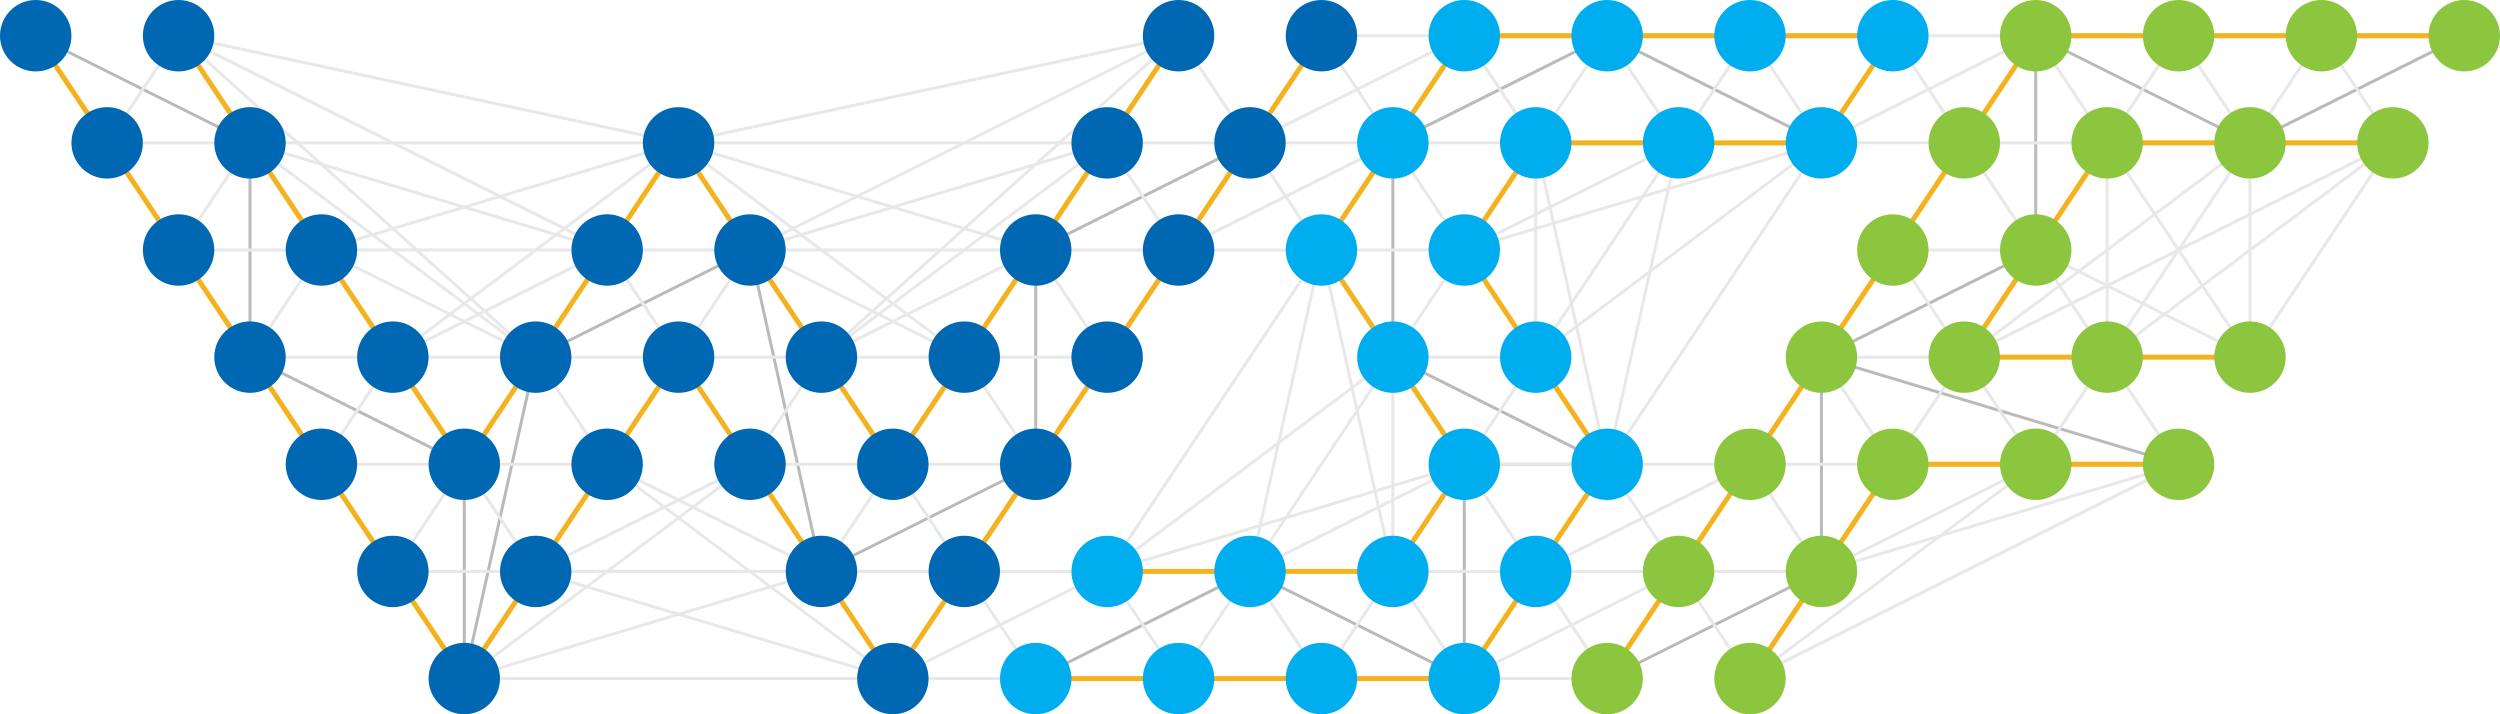 <?xml version="1.0" encoding="UTF-8" standalone="no"?>
<!-- Created with Inkscape (http://www.inkscape.org/) -->

<svg
   xmlns:osb="http://www.openswatchbook.org/uri/2009/osb"
   xmlns:dc="http://purl.org/dc/elements/1.1/"
   xmlns:cc="http://creativecommons.org/ns#"
   xmlns:rdf="http://www.w3.org/1999/02/22-rdf-syntax-ns#"
   xmlns:svg="http://www.w3.org/2000/svg"
   xmlns="http://www.w3.org/2000/svg"
   xmlns:xlink="http://www.w3.org/1999/xlink"
   xmlns:sodipodi="http://sodipodi.sourceforge.net/DTD/sodipodi-0.dtd"
   xmlns:inkscape="http://www.inkscape.org/namespaces/inkscape"
   width="700mm"
   height="200mm"
   viewBox="0 0 2480.315 708.662"
   id="svg18438"
   version="1.1"
   inkscape:version="0.91 r13725"
   sodipodi:docname="wsf.svg">
  <defs
     id="defs18440">
    <linearGradient
       id="linearGradient20742"
       osb:paint="solid">
      <stop
         style="stop-color:#000000;stop-opacity:1;"
         offset="0"
         id="stop20744" />
    </linearGradient>
    <linearGradient
       id="linearGradient20732"
       osb:paint="solid">
      <stop
         style="stop-color:#000000;stop-opacity:1;"
         offset="0"
         id="stop20734" />
    </linearGradient>
    <linearGradient
       id="linearGradient20724"
       osb:paint="solid">
      <stop
         style="stop-color:#000000;stop-opacity:1;"
         offset="0"
         id="stop20726" />
    </linearGradient>
    <linearGradient
       id="linearGradient20716"
       osb:paint="solid">
      <stop
         style="stop-color:#bababa;stop-opacity:1;"
         offset="0"
         id="stop20718" />
    </linearGradient>
    <marker
       inkscape:stockid="Arrow2Lend"
       orient="auto"
       refY="0"
       refX="0"
       id="Arrow2Lend"
       style="overflow:visible"
       inkscape:isstock="true">
      <path
         id="path19101"
         style="fill:#000000;fill-opacity:1;fill-rule:evenodd;stroke:#000000;stroke-width:0.625;stroke-linejoin:round;stroke-opacity:1"
         d="M 8.719,4.034 -2.207,0.016 8.719,-4.002 c -1.745,2.372 -1.735,5.617 -6e-7,8.035 z"
         transform="matrix(-1.1,0,0,-1.1,-1.1,0)"
         inkscape:connector-curvature="0" />
    </marker>
    <linearGradient
       inkscape:collect="always"
       xlink:href="#linearGradient20716"
       id="linearGradient20720"
       x1="34.762"
       y1="662.09"
       x2="1240.828"
       y2="662.09"
       gradientUnits="userSpaceOnUse" />
    <linearGradient
       inkscape:collect="always"
       xlink:href="#linearGradient20716"
       id="linearGradient20736"
       x1="1026.888"
       y1="662.973"
       x2="1807.757"
       y2="662.973"
       gradientUnits="userSpaceOnUse" />
    <linearGradient
       inkscape:collect="always"
       xlink:href="#linearGradient20716"
       id="linearGradient20746"
       x1="1593.817"
       y1="821.71"
       x2="2161.848"
       y2="821.71"
       gradientUnits="userSpaceOnUse" />
    <linearGradient
       inkscape:collect="always"
       xlink:href="#linearGradient20716"
       id="linearGradient20748"
       x1="1806.416"
       y1="502.607"
       x2="2445.553"
       y2="502.607"
       gradientUnits="userSpaceOnUse" />
  </defs>
  <sodipodi:namedview
     id="base"
     pagecolor="#ffffff"
     bordercolor="#666666"
     borderopacity="1.0"
     inkscape:pageopacity="0.0"
     inkscape:pageshadow="2"
     inkscape:zoom="0.7"
     inkscape:cx="1118.9489"
     inkscape:cy="133.75355"
     inkscape:document-units="px"
     inkscape:current-layer="layer1"
     showgrid="true"
     inkscape:object-paths="true"
     inkscape:snap-bbox="true"
     inkscape:snap-intersection-paths="true"
     inkscape:object-nodes="true"
     inkscape:snap-smooth-nodes="true"
     inkscape:snap-page="true"
     fit-margin-top="0"
     fit-margin-left="0"
     fit-margin-right="0"
     fit-margin-bottom="0"
     inkscape:window-width="2558"
     inkscape:window-height="1407"
     inkscape:window-x="0"
     inkscape:window-y="31"
     inkscape:window-maximized="0">
    <inkscape:grid
       type="xygrid"
       id="grid19356"
       originx="0"
       originy="-35.433" />
  </sodipodi:namedview>
  <g
     inkscape:label="Layer 1"
     inkscape:groupmode="layer"
     id="layer1"
     transform="translate(0,-308.268)">
    <path
       style="fill:none;fill-rule:evenodd;stroke:url(#linearGradient20746);stroke-width:3;stroke-linecap:butt;stroke-linejoin:miter;stroke-opacity:1;stroke-miterlimit:4;stroke-dasharray:none"
       d="m 1594.488,981.496 212.598,-106.299 0,-212.598 354.331,106.299"
       id="path20738"
       inkscape:connector-curvature="0" />
    <path
       style="fill:none;fill-rule:evenodd;stroke:url(#linearGradient20748);stroke-width:3;stroke-linecap:butt;stroke-linejoin:miter;stroke-opacity:1;stroke-miterlimit:4;stroke-dasharray:none"
       d="m 1807.087,662.598 212.598,-106.299 0,-212.598 212.599,106.299 212.598,-106.299"
       id="path20740"
       inkscape:connector-curvature="0" />
    <path
       style="fill:none;fill-rule:evenodd;stroke:url(#linearGradient20736);stroke-width:3;stroke-linecap:butt;stroke-linejoin:miter;stroke-opacity:1;stroke-miterlimit:4;stroke-dasharray:none"
       d="m 1027.559,981.496 212.598,-106.299 212.598,106.299 0,-212.598 141.732,0 -212.598,-106.299 0,-212.598 212.598,-106.299 212.598,106.299"
       id="path20730"
       inkscape:connector-curvature="0" />
    <path
       style="fill:none;fill-rule:evenodd;stroke:url(#linearGradient20720);stroke-width:3;stroke-linecap:butt;stroke-linejoin:miter;stroke-opacity:1;stroke-miterlimit:4;stroke-dasharray:none"
       d="m 35.433,343.701 212.598,106.299 0,212.598 212.598,106.299 0,212.598 70.866,-318.898 212.598,-106.299 70.866,318.898 212.598,-106.299 0,-212.598 212.598,-106.299"
       id="path20714"
       inkscape:connector-curvature="0" />
    <path
       style="fill:none;fill-rule:evenodd;stroke:#e8e8e8;stroke-width:3;stroke-linecap:butt;stroke-linejoin:miter;stroke-opacity:1;stroke-miterlimit:4;stroke-dasharray:none"
       d="m 1948.819,662.598 -70.866,106.299"
       id="path20712"
       inkscape:connector-curvature="0" />
    <path
       style="fill:none;fill-rule:evenodd;stroke:#e8e8e8;stroke-width:3;stroke-linecap:butt;stroke-linejoin:miter;stroke-opacity:1;stroke-miterlimit:4;stroke-dasharray:none"
       d="m 1381.89,875.197 141.732,0"
       id="path20702"
       inkscape:connector-curvature="0" />
    <path
       style="fill:none;fill-rule:evenodd;stroke:#e8e8e8;stroke-width:3;stroke-linecap:butt;stroke-linejoin:miter;stroke-opacity:1;stroke-miterlimit:4;stroke-dasharray:none"
       d="m 1381.89,450 141.732,0"
       id="path20704"
       inkscape:connector-curvature="0" />
    <path
       style="fill:none;fill-rule:evenodd;stroke:#e8e8e8;stroke-width:3;stroke-linecap:butt;stroke-linejoin:miter;stroke-opacity:1;stroke-miterlimit:4;stroke-dasharray:none"
       d="m 1736.22,981.496 -70.866,-106.299 141.732,0 -70.866,-106.299 141.732,0 -70.866,-106.299 141.732,0 70.866,106.299 70.866,-106.299 70.866,106.299"
       id="path20706"
       inkscape:connector-curvature="0" />
    <path
       style="fill:none;fill-rule:evenodd;stroke:#e8e8e8;stroke-width:3;stroke-linecap:butt;stroke-linejoin:miter;stroke-opacity:1;stroke-miterlimit:4;stroke-dasharray:none"
       d="m 1948.819,662.598 -70.866,-106.299 141.732,0 -70.866,-106.299 141.732,0 -70.866,-106.299"
       id="path20708"
       inkscape:connector-curvature="0" />
    <path
       style="fill:none;fill-rule:evenodd;stroke:#e8e8e8;stroke-width:3;stroke-linecap:butt;stroke-linejoin:miter;stroke-opacity:1;stroke-miterlimit:4;stroke-dasharray:none"
       d="m 2090.551,450 70.866,-106.299 70.866,106.299 70.866,-106.299 70.866,106.299"
       id="path20710"
       inkscape:connector-curvature="0" />
    <path
       style="fill:none;fill-rule:evenodd;stroke:#e8e8e8;stroke-width:3;stroke-linecap:butt;stroke-linejoin:miter;stroke-opacity:1;stroke-miterlimit:4;stroke-dasharray:none"
       d="m 1098.425,875.197 70.866,106.299 70.866,-106.299 70.866,106.299 70.866,-106.299 70.866,106.299"
       id="path20690"
       inkscape:connector-curvature="0" />
    <path
       style="fill:none;fill-rule:evenodd;stroke:#e8e8e8;stroke-width:3;stroke-linecap:butt;stroke-linejoin:miter;stroke-opacity:1;stroke-miterlimit:4;stroke-dasharray:none"
       d="m 1523.622,875.197 -70.866,-106.299 141.732,0"
       id="path20692"
       inkscape:connector-curvature="0" />
    <path
       style="fill:none;fill-rule:evenodd;stroke:#e8e8e8;stroke-width:3;stroke-linecap:butt;stroke-linejoin:miter;stroke-opacity:1;stroke-miterlimit:4;stroke-dasharray:none"
       d="m 1452.756,768.898 70.866,-106.299 -141.732,0 70.866,-106.299 -141.732,0"
       id="path20694"
       inkscape:connector-curvature="0" />
    <path
       style="fill:none;fill-rule:evenodd;stroke:#e8e8e8;stroke-width:3;stroke-linecap:butt;stroke-linejoin:miter;stroke-opacity:1;stroke-miterlimit:4;stroke-dasharray:none"
       d="M 1452.756,556.299 1381.89,450"
       id="path20698"
       inkscape:connector-curvature="0" />
    <path
       style="fill:none;fill-rule:evenodd;stroke:#e8e8e8;stroke-width:3;stroke-linecap:butt;stroke-linejoin:miter;stroke-opacity:1;stroke-miterlimit:4;stroke-dasharray:none"
       d="m 1452.756,343.701 70.866,106.299 70.866,-106.299 70.866,106.299 70.866,-106.299 70.866,106.299"
       id="path20700"
       inkscape:connector-curvature="0" />
    <path
       style="fill:none;fill-rule:evenodd;stroke:#e8e8e8;stroke-width:3;stroke-linecap:butt;stroke-linejoin:miter;stroke-opacity:1;stroke-miterlimit:4;stroke-dasharray:none"
       d="m 177.165,343.701 -70.866,106.299 141.732,0 -70.866,106.299 141.732,0 -70.866,106.299 141.732,0 -70.866,106.299 141.732,0 -70.866,106.299 141.732,0 -70.866,-106.299 141.732,0 -70.866,-106.299 141.732,0 -70.866,-106.299 141.732,0 -70.866,106.299 141.732,0 -70.866,106.299 141.732,0 -70.866,106.299 141.732,0 -70.866,-106.299 141.732,0 -70.866,-106.299 141.732,0 -70.866,-106.299 141.732,0 -70.866,-106.299 141.732,0 -70.866,-106.299"
       id="path20688"
       inkscape:connector-curvature="0" />
    <path
       style="fill:none;fill-rule:evenodd;stroke:#f4b21e;stroke-width:5;stroke-linecap:butt;stroke-linejoin:miter;stroke-opacity:1;stroke-miterlimit:4;stroke-dasharray:none"
       d="m 1807.087,450 70.866,-106.299"
       id="path20678"
       inkscape:connector-curvature="0" />
    <path
       style="fill:none;fill-rule:evenodd;stroke:#e8e8e8;stroke-width:3;stroke-linecap:butt;stroke-linejoin:miter;stroke-opacity:1;stroke-miterlimit:4;stroke-dasharray:none"
       d="M 1027.559,981.496 956.693,875.197"
       id="path20646"
       inkscape:connector-curvature="0" />
    <path
       style="fill:none;fill-rule:evenodd;stroke:#e8e8e8;stroke-width:3;stroke-linecap:butt;stroke-linejoin:miter;stroke-opacity:1;stroke-miterlimit:4;stroke-dasharray:none"
       d="M 1098.425,875.197 885.827,981.496"
       id="path20648"
       inkscape:connector-curvature="0" />
    <path
       style="fill:none;fill-rule:evenodd;stroke:#e8e8e8;stroke-width:3;stroke-linecap:butt;stroke-linejoin:miter;stroke-opacity:1;stroke-miterlimit:4;stroke-dasharray:none"
       d="M 1381.89,450 1311.024,343.701"
       id="path20650"
       inkscape:connector-curvature="0" />
    <path
       style="fill:none;fill-rule:evenodd;stroke:#e8e8e8;stroke-width:3;stroke-linecap:butt;stroke-linejoin:miter;stroke-opacity:1;stroke-miterlimit:4;stroke-dasharray:none"
       d="M 1452.756,343.701 1240.158,450"
       id="path20652"
       inkscape:connector-curvature="0" />
    <path
       style="fill:none;fill-rule:evenodd;stroke:#e8e8e8;stroke-width:3;stroke-linecap:butt;stroke-linejoin:miter;stroke-opacity:1;stroke-miterlimit:4;stroke-dasharray:none"
       d="M 1948.819,450 1877.953,343.701"
       id="path20656"
       inkscape:connector-curvature="0" />
    <path
       style="fill:none;fill-rule:evenodd;stroke:#e8e8e8;stroke-width:3;stroke-linecap:butt;stroke-linejoin:miter;stroke-opacity:1;stroke-miterlimit:4;stroke-dasharray:none"
       d="M 1807.087,450 2019.685,343.701"
       id="path20658"
       inkscape:connector-curvature="0" />
    <path
       style="fill:none;fill-rule:evenodd;stroke:#e8e8e8;stroke-width:3;stroke-linecap:butt;stroke-linejoin:miter;stroke-opacity:1;stroke-miterlimit:4;stroke-dasharray:none"
       d="M 1594.488,981.496 1523.622,875.197"
       id="path20660"
       inkscape:connector-curvature="0" />
    <path
       style="fill:none;fill-rule:evenodd;stroke:#e8e8e8;stroke-width:3;stroke-linecap:butt;stroke-linejoin:miter;stroke-opacity:1;stroke-miterlimit:4;stroke-dasharray:none"
       d="M 1452.756,981.496 1665.354,875.197"
       id="path20662"
       inkscape:connector-curvature="0" />
    <path
       style="fill:none;fill-rule:evenodd;stroke:#e8e8e8;stroke-width:3;stroke-linecap:butt;stroke-linejoin:miter;stroke-opacity:1;stroke-miterlimit:4;stroke-dasharray:none"
       d="M 1736.22,768.898 1523.622,875.197"
       id="path20664"
       inkscape:connector-curvature="0" />
    <path
       style="fill:none;fill-rule:evenodd;stroke:#e8e8e8;stroke-width:3;stroke-linecap:butt;stroke-linejoin:miter;stroke-opacity:1;stroke-miterlimit:4;stroke-dasharray:none"
       d="m 1594.488,768.898 70.866,106.299"
       id="path20666"
       inkscape:connector-curvature="0" />
    <path
       style="fill:none;fill-rule:evenodd;stroke:#e8e8e8;stroke-width:3;stroke-linecap:butt;stroke-linejoin:miter;stroke-opacity:1;stroke-miterlimit:4;stroke-dasharray:none"
       d="M 1311.024,556.299 1240.158,450"
       id="path20668"
       inkscape:connector-curvature="0" />
    <path
       style="fill:none;fill-rule:evenodd;stroke:#e8e8e8;stroke-width:3;stroke-linecap:butt;stroke-linejoin:miter;stroke-opacity:1;stroke-miterlimit:4;stroke-dasharray:none"
       d="M 1381.89,450 1169.291,556.299"
       id="path20670"
       inkscape:connector-curvature="0" />
    <path
       style="fill:none;fill-rule:evenodd;stroke:#e8e8e8;stroke-width:3;stroke-linecap:butt;stroke-linejoin:miter;stroke-opacity:1;stroke-miterlimit:4;stroke-dasharray:none"
       d="m 1027.559,981.496 -141.732,0"
       id="path20622"
       inkscape:connector-curvature="0" />
    <path
       style="fill:none;fill-rule:evenodd;stroke:#e8e8e8;stroke-width:3;stroke-linecap:butt;stroke-linejoin:miter;stroke-opacity:1;stroke-miterlimit:4;stroke-dasharray:none"
       d="m 1098.425,875.197 -141.732,0"
       id="path20624"
       inkscape:connector-curvature="0" />
    <path
       style="fill:none;fill-rule:evenodd;stroke:#e8e8e8;stroke-width:3;stroke-linecap:butt;stroke-linejoin:miter;stroke-miterlimit:4;stroke-dasharray:none;stroke-opacity:1"
       d="m 1452.756,343.701 -141.732,0"
       id="path20626"
       inkscape:connector-curvature="0"
       sodipodi:nodetypes="cc" />
    <path
       style="fill:none;fill-rule:evenodd;stroke:#e8e8e8;stroke-width:3;stroke-linecap:butt;stroke-linejoin:miter;stroke-opacity:1;stroke-miterlimit:4;stroke-dasharray:none"
       d="m 1381.89,450 -141.732,0"
       id="path20630"
       inkscape:connector-curvature="0" />
    <path
       style="fill:none;fill-rule:evenodd;stroke:#e8e8e8;stroke-width:3;stroke-linecap:butt;stroke-linejoin:miter;stroke-opacity:1;stroke-miterlimit:4;stroke-dasharray:none"
       d="m 1311.024,556.299 -141.732,0"
       id="path20632"
       inkscape:connector-curvature="0" />
    <path
       style="fill:none;fill-rule:evenodd;stroke:#e8e8e8;stroke-width:3;stroke-linecap:butt;stroke-linejoin:miter;stroke-opacity:1;stroke-miterlimit:4;stroke-dasharray:none"
       d="m 1877.953,343.701 141.732,0"
       id="path20634"
       inkscape:connector-curvature="0" />
    <path
       style="fill:none;fill-rule:evenodd;stroke:#e8e8e8;stroke-width:3;stroke-linecap:butt;stroke-linejoin:miter;stroke-miterlimit:4;stroke-dasharray:none;stroke-opacity:1"
       d="m 1807.087,450 141.732,0"
       id="path20636"
       inkscape:connector-curvature="0"
       sodipodi:nodetypes="cc" />
    <path
       style="fill:none;fill-rule:evenodd;stroke:#e8e8e8;stroke-width:3;stroke-linecap:butt;stroke-linejoin:miter;stroke-opacity:1;stroke-miterlimit:4;stroke-dasharray:none"
       d="m 1452.756,981.496 141.732,0"
       id="path20638"
       inkscape:connector-curvature="0" />
    <path
       style="fill:none;fill-rule:evenodd;stroke:#e8e8e8;stroke-width:3;stroke-linecap:butt;stroke-linejoin:miter;stroke-opacity:1;stroke-miterlimit:4;stroke-dasharray:none"
       d="m 1523.622,875.197 141.732,0"
       id="path20640"
       inkscape:connector-curvature="0" />
    <path
       style="fill:none;fill-rule:evenodd;stroke:#e8e8e8;stroke-width:3;stroke-linecap:butt;stroke-linejoin:miter;stroke-opacity:1;stroke-miterlimit:4;stroke-dasharray:none"
       d="m 1594.488,768.898 141.732,0"
       id="path20642"
       inkscape:connector-curvature="0" />
    <path
       style="fill:none;fill-rule:evenodd;stroke:#e8e8e8;stroke-width:3;stroke-linecap:butt;stroke-linejoin:miter;stroke-opacity:1;stroke-miterlimit:4;stroke-dasharray:none"
       d="m 814.961,875.197 -283.465,0 212.598,-106.299"
       id="path20614"
       inkscape:connector-curvature="0" />
    <path
       style="fill:none;fill-rule:evenodd;stroke:#e8e8e8;stroke-width:3;stroke-linecap:butt;stroke-linejoin:miter;stroke-opacity:1;stroke-miterlimit:4;stroke-dasharray:none"
       d="M 602.362,768.898 814.961,875.197"
       id="path20616"
       inkscape:connector-curvature="0" />
    <path
       style="fill:none;fill-rule:evenodd;stroke:#e8e8e8;stroke-width:3;stroke-linecap:butt;stroke-linejoin:miter;stroke-opacity:1;stroke-miterlimit:4;stroke-dasharray:none"
       d="M 531.496,662.598 248.031,450"
       id="path20612"
       inkscape:connector-curvature="0" />
    <path
       style="fill:none;fill-rule:evenodd;stroke:#e8e8e8;stroke-width:3;stroke-linecap:butt;stroke-linejoin:miter;stroke-opacity:1;stroke-miterlimit:4;stroke-dasharray:none"
       d="M 177.165,343.701 602.362,556.299"
       id="path20590"
       inkscape:connector-curvature="0" />
    <path
       style="fill:none;fill-rule:evenodd;stroke:#e8e8e8;stroke-width:3;stroke-linecap:butt;stroke-linejoin:miter;stroke-opacity:1;stroke-miterlimit:4;stroke-dasharray:none"
       d="M 177.165,343.701 531.496,662.598"
       id="path20592"
       inkscape:connector-curvature="0" />
    <path
       style="fill:none;fill-rule:evenodd;stroke:#e8e8e8;stroke-width:3;stroke-linecap:butt;stroke-linejoin:miter;stroke-opacity:1;stroke-miterlimit:4;stroke-dasharray:none"
       d="M 248.031,450 602.362,556.299"
       id="path20594"
       inkscape:connector-curvature="0" />
    <path
       style="fill:none;fill-rule:evenodd;stroke:#e8e8e8;stroke-width:3;stroke-linecap:butt;stroke-linejoin:miter;stroke-opacity:1;stroke-miterlimit:4;stroke-dasharray:none"
       d="m 602.362,556.299 -283.465,0 212.598,106.299"
       id="path20596"
       inkscape:connector-curvature="0" />
    <path
       style="fill:none;fill-rule:evenodd;stroke:#e8e8e8;stroke-width:3;stroke-linecap:butt;stroke-linejoin:miter;stroke-opacity:1;stroke-miterlimit:4;stroke-dasharray:none"
       d="M 389.764,662.598 602.362,556.299"
       id="path20598"
       inkscape:connector-curvature="0" />
    <path
       style="fill:none;fill-rule:evenodd;stroke:#e8e8e8;stroke-width:3;stroke-linecap:butt;stroke-linejoin:miter;stroke-opacity:1;stroke-miterlimit:4;stroke-dasharray:none"
       d="m 389.764,662.598 141.732,0"
       id="path20600"
       inkscape:connector-curvature="0" />
    <path
       style="fill:none;fill-rule:evenodd;stroke:#e8e8e8;stroke-width:3;stroke-linecap:butt;stroke-linejoin:miter;stroke-opacity:1;stroke-miterlimit:4;stroke-dasharray:none"
       d="m 956.693,662.598 -141.732,0 212.598,-106.299"
       id="path20602"
       inkscape:connector-curvature="0" />
    <path
       style="fill:none;fill-rule:evenodd;stroke:#e8e8e8;stroke-width:3;stroke-linecap:butt;stroke-linejoin:miter;stroke-opacity:1;stroke-miterlimit:4;stroke-dasharray:none"
       d="M 1098.425,450 814.961,662.598 1169.291,343.701"
       id="path20604"
       inkscape:connector-curvature="0" />
    <path
       style="fill:none;fill-rule:evenodd;stroke:#e8e8e8;stroke-width:3;stroke-linecap:butt;stroke-linejoin:miter;stroke-opacity:1;stroke-miterlimit:4;stroke-dasharray:none"
       d="m 956.693,662.598 -212.598,-106.299 283.465,0"
       id="path20606"
       inkscape:connector-curvature="0" />
    <path
       style="fill:none;fill-rule:evenodd;stroke:#e8e8e8;stroke-width:3;stroke-linecap:butt;stroke-linejoin:miter;stroke-opacity:1;stroke-miterlimit:4;stroke-dasharray:none"
       d="M 744.094,556.299 1098.425,450"
       id="path20608"
       inkscape:connector-curvature="0" />
    <path
       style="fill:none;fill-rule:evenodd;stroke:#e8e8e8;stroke-width:3;stroke-linecap:butt;stroke-linejoin:miter;stroke-opacity:1;stroke-miterlimit:4;stroke-dasharray:none"
       d="M 744.094,556.299 1169.291,343.701"
       id="path20610"
       inkscape:connector-curvature="0" />
    <path
       style="fill:none;fill-rule:evenodd;stroke:#e8e8e8;stroke-width:3;stroke-linecap:butt;stroke-linejoin:miter;stroke-opacity:1;stroke-miterlimit:4;stroke-dasharray:none"
       d="m 1807.087,450 -212.598,318.898 70.866,-318.898"
       id="path20546"
       inkscape:connector-curvature="0" />
    <path
       style="fill:none;fill-rule:evenodd;stroke:#e8e8e8;stroke-width:3;stroke-linecap:butt;stroke-linejoin:miter;stroke-opacity:1;stroke-miterlimit:4;stroke-dasharray:none"
       d="M 1594.488,768.898 1523.622,450"
       id="path20548"
       inkscape:connector-curvature="0" />
    <path
       style="fill:none;fill-rule:evenodd;stroke:#e8e8e8;stroke-width:3;stroke-linecap:butt;stroke-linejoin:miter;stroke-opacity:1;stroke-miterlimit:4;stroke-dasharray:none"
       d="m 1098.425,875.197 212.598,-318.898 -70.866,318.898"
       id="path20550"
       inkscape:connector-curvature="0" />
    <path
       style="fill:none;fill-rule:evenodd;stroke:#e8e8e8;stroke-width:3;stroke-linecap:butt;stroke-linejoin:miter;stroke-opacity:1;stroke-miterlimit:4;stroke-dasharray:none"
       d="m 1311.024,556.299 70.866,318.898"
       id="path20552"
       inkscape:connector-curvature="0" />
    <path
       style="fill:none;fill-rule:evenodd;stroke:#e8e8e8;stroke-width:3;stroke-linecap:butt;stroke-linejoin:miter;stroke-opacity:1;stroke-miterlimit:4;stroke-dasharray:none"
       d="M 2019.685,556.299 2232.284,662.598 2090.551,450"
       id="path20554"
       inkscape:connector-curvature="0" />
    <path
       style="fill:none;fill-rule:evenodd;stroke:#e8e8e8;stroke-width:3;stroke-linecap:butt;stroke-linejoin:miter;stroke-opacity:1;stroke-miterlimit:4;stroke-dasharray:none"
       d="m 2232.284,450 0,212.598 141.732,-212.598"
       id="path20556"
       inkscape:connector-curvature="0" />
    <path
       style="fill:none;fill-rule:evenodd;stroke:#e8e8e8;stroke-width:3;stroke-linecap:butt;stroke-linejoin:miter;stroke-opacity:1;stroke-miterlimit:4;stroke-dasharray:none"
       d="M 1736.22,981.496 2161.417,768.898 1807.087,875.197"
       id="path20558"
       inkscape:connector-curvature="0" />
    <path
       style="fill:none;fill-rule:evenodd;stroke:#e8e8e8;stroke-width:3;stroke-linecap:butt;stroke-linejoin:miter;stroke-opacity:1;stroke-miterlimit:4;stroke-dasharray:none"
       d="m 460.63,981.496 425.197,0 -354.331,-106.299"
       id="path20560"
       inkscape:connector-curvature="0" />
    <path
       style="fill:none;fill-rule:evenodd;stroke:#e8e8e8;stroke-width:3;stroke-linecap:butt;stroke-linejoin:miter;stroke-opacity:1;stroke-miterlimit:4;stroke-dasharray:none"
       d="M 885.827,981.496 602.362,768.898"
       id="path20562"
       inkscape:connector-curvature="0" />
    <path
       style="fill:none;fill-rule:evenodd;stroke:#e8e8e8;stroke-width:3;stroke-linecap:butt;stroke-linejoin:miter;stroke-opacity:1;stroke-miterlimit:4;stroke-dasharray:none"
       d="M 744.094,768.898 460.63,981.496 814.961,875.197"
       id="path20564"
       inkscape:connector-curvature="0" />
    <path
       style="fill:none;fill-rule:evenodd;stroke:#e8e8e8;stroke-width:3;stroke-linecap:butt;stroke-linejoin:miter;stroke-opacity:1;stroke-miterlimit:4;stroke-dasharray:none"
       d="M 2019.685,768.898 1807.087,875.197"
       id="path20566"
       inkscape:connector-curvature="0" />
    <path
       style="fill:none;fill-rule:evenodd;stroke:#e8e8e8;stroke-width:3;stroke-linecap:butt;stroke-linejoin:miter;stroke-opacity:1;stroke-miterlimit:4;stroke-dasharray:none"
       d="M 2232.284,450 1948.819,662.598 2374.016,450"
       id="path20568"
       inkscape:connector-curvature="0" />
    <path
       style="fill:none;fill-rule:evenodd;stroke:#e8e8e8;stroke-width:3;stroke-linecap:butt;stroke-linejoin:miter;stroke-opacity:1;stroke-miterlimit:4;stroke-dasharray:none"
       d="m 2019.685,556.299 70.866,106.299 141.732,-212.598"
       id="path20570"
       inkscape:connector-curvature="0" />
    <path
       style="fill:none;fill-rule:evenodd;stroke:#e8e8e8;stroke-width:3;stroke-linecap:butt;stroke-linejoin:miter;stroke-opacity:1;stroke-miterlimit:4;stroke-dasharray:none"
       d="m 2090.551,450 0,212.598 283.464,-212.598"
       id="path20572"
       inkscape:connector-curvature="0" />
    <path
       style="fill:none;fill-rule:evenodd;stroke:#e8e8e8;stroke-width:3;stroke-linecap:butt;stroke-linejoin:miter;stroke-opacity:1;stroke-miterlimit:4;stroke-dasharray:none"
       d="M 2019.685,768.898 1736.22,981.496"
       id="path20574"
       inkscape:connector-curvature="0" />
    <path
       style="fill:none;fill-rule:evenodd;stroke:#e8e8e8;stroke-width:3;stroke-linecap:butt;stroke-linejoin:miter;stroke-opacity:1;stroke-miterlimit:4;stroke-dasharray:none"
       d="M 1807.087,450 1523.622,662.598 1665.354,450"
       id="path20576"
       inkscape:connector-curvature="0" />
    <path
       style="fill:none;fill-rule:evenodd;stroke:#e8e8e8;stroke-width:3;stroke-linecap:butt;stroke-linejoin:miter;stroke-opacity:1;stroke-miterlimit:4;stroke-dasharray:none"
       d="M 1452.756,556.299 1665.354,450"
       id="path20578"
       inkscape:connector-curvature="0" />
    <path
       style="fill:none;fill-rule:evenodd;stroke:#e8e8e8;stroke-width:3;stroke-linecap:butt;stroke-linejoin:miter;stroke-opacity:1;stroke-miterlimit:4;stroke-dasharray:none"
       d="m 1523.622,662.598 0,-212.598"
       id="path20580"
       inkscape:connector-curvature="0" />
    <path
       style="fill:none;fill-rule:evenodd;stroke:#e8e8e8;stroke-width:3;stroke-linecap:butt;stroke-linejoin:miter;stroke-opacity:1;stroke-miterlimit:4;stroke-dasharray:none"
       d="M 1807.087,450 1452.756,556.299"
       id="path20582"
       inkscape:connector-curvature="0" />
    <path
       style="fill:none;fill-rule:evenodd;stroke:#e8e8e8;stroke-width:3;stroke-linecap:butt;stroke-linejoin:miter;stroke-opacity:1;stroke-miterlimit:4;stroke-dasharray:none"
       d="M 1381.89,662.598 1098.425,875.197 1452.756,768.898"
       id="path20584"
       inkscape:connector-curvature="0" />
    <path
       style="fill:none;fill-rule:evenodd;stroke:#e8e8e8;stroke-width:3;stroke-linecap:butt;stroke-linejoin:miter;stroke-opacity:1;stroke-miterlimit:4;stroke-dasharray:none"
       d="m 1381.89,875.197 0,-212.598"
       id="path20586"
       inkscape:connector-curvature="0" />
    <path
       style="fill:none;fill-rule:evenodd;stroke:#e8e8e8;stroke-width:3;stroke-linecap:butt;stroke-linejoin:miter;stroke-opacity:1;stroke-miterlimit:4;stroke-dasharray:none"
       d="M 1381.89,662.598 1240.158,875.197 1452.756,768.898"
       id="path20588"
       inkscape:connector-curvature="0" />
    <path
       style="fill:none;fill-rule:evenodd;stroke:#e8e8e8;stroke-width:3;stroke-linecap:butt;stroke-linejoin:miter;stroke-opacity:1;stroke-miterlimit:4;stroke-dasharray:none"
       d="m 1169.291,343.701 -496.063,106.299 425.197,0"
       id="path20542"
       inkscape:connector-curvature="0" />
    <path
       style="fill:none;fill-rule:evenodd;stroke:#e8e8e8;stroke-width:3;stroke-linecap:butt;stroke-linejoin:miter;stroke-opacity:1;stroke-miterlimit:4;stroke-dasharray:none"
       d="M 1027.559,556.299 673.228,450 956.693,662.598"
       id="path20544"
       inkscape:connector-curvature="0" />
    <path
       style="fill:none;fill-rule:evenodd;stroke:#e8e8e8;stroke-width:3;stroke-linecap:butt;stroke-linejoin:miter;stroke-opacity:1;stroke-miterlimit:4;stroke-dasharray:none"
       d="m 177.165,343.701 496.063,106.299 -425.197,0"
       id="path20538"
       inkscape:connector-curvature="0" />
    <path
       style="fill:none;fill-rule:evenodd;stroke:#e8e8e8;stroke-width:3;stroke-linecap:butt;stroke-linejoin:miter;stroke-opacity:1;stroke-miterlimit:4;stroke-dasharray:none"
       d="M 318.898,556.299 673.228,450 389.764,662.598"
       id="path20540"
       inkscape:connector-curvature="0" />
    <path
       style="fill:none;fill-rule:evenodd;stroke:#f4b21e;stroke-width:5;stroke-linecap:butt;stroke-linejoin:miter;stroke-miterlimit:4;stroke-dasharray:none;stroke-opacity:1"
       d="m 1877.953,343.701 -425.197,0 -141.732,212.598 141.732,212.598 -70.866,106.299 -283.465,0"
       id="path20452"
       inkscape:connector-curvature="0"
       sodipodi:nodetypes="cccccc" />
    <path
       style="fill:none;fill-rule:evenodd;stroke:#f4b21e;stroke-width:5;stroke-linecap:butt;stroke-linejoin:miter;stroke-miterlimit:4;stroke-dasharray:none;stroke-opacity:1"
       d="m 1807.087,450 -283.465,0 -70.866,106.299 141.732,212.598 -141.732,212.598 -425.197,0"
       id="path20454"
       inkscape:connector-curvature="0"
       sodipodi:nodetypes="cccccc" />
    <path
       style="fill:none;fill-rule:evenodd;stroke:#f4b21e;stroke-width:5;stroke-linecap:butt;stroke-linejoin:miter;stroke-opacity:1;stroke-miterlimit:4;stroke-dasharray:none"
       d="m 1594.488,981.496 425.197,-637.795 425.197,0"
       id="path20456"
       inkscape:connector-curvature="0" />
    <path
       style="fill:none;fill-rule:evenodd;stroke:#f4b21e;stroke-width:5;stroke-linecap:butt;stroke-linejoin:miter;stroke-miterlimit:4;stroke-dasharray:none;stroke-opacity:1"
       d="m 1736.22,981.496 141.732,-212.598 m 70.866,-106.299 141.732,-212.598 283.464,0"
       id="path20458"
       inkscape:connector-curvature="0"
       sodipodi:nodetypes="ccccc" />
    <path
       style="fill:none;fill-rule:evenodd;stroke:#f4b21e;stroke-width:5;stroke-linecap:butt;stroke-linejoin:miter;stroke-miterlimit:4;stroke-dasharray:none;stroke-opacity:1"
       d="m 1948.819,662.598 283.465,0"
       id="path20460"
       inkscape:connector-curvature="0"
       sodipodi:nodetypes="cc" />
    <path
       style="fill:none;fill-rule:evenodd;stroke:#f4b21e;stroke-width:5;stroke-linecap:butt;stroke-linejoin:miter;stroke-miterlimit:4;stroke-dasharray:none;stroke-opacity:1"
       d="m 1877.953,768.898 283.464,0"
       id="path20462"
       inkscape:connector-curvature="0"
       sodipodi:nodetypes="cc" />
    <path
       style="fill:none;fill-rule:evenodd;stroke:#f4b21e;stroke-width:5;stroke-linecap:butt;stroke-linejoin:miter;stroke-opacity:1;stroke-miterlimit:4;stroke-dasharray:none"
       d="M 35.433,343.701 460.63,981.496 673.228,662.598 885.827,981.496 1311.024,343.701"
       id="path20450"
       inkscape:connector-curvature="0" />
    <path
       style="fill:none;fill-rule:evenodd;stroke:#f4b21e;stroke-width:5;stroke-linecap:butt;stroke-linejoin:miter;stroke-opacity:1;stroke-miterlimit:4;stroke-dasharray:none"
       d="M 177.165,343.701 460.63,768.898 673.228,450 885.827,768.898 1169.291,343.701"
       id="path20448"
       inkscape:connector-curvature="0" />
    <circle
       style="fill:#0068b3;fill-opacity:1;stroke:none;stroke-width:46.8;stroke-linecap:square;stroke-linejoin:miter;stroke-miterlimit:4;stroke-dasharray:none;stroke-dashoffset:0;stroke-opacity:1"
       id="path19360"
       cx="-673.228"
       cy="-662.598"
       r="35.433"
       transform="scale(-1,-1)" />
    <circle
       style="fill:#0068b3;fill-opacity:1;stroke:none;stroke-width:46.8;stroke-linecap:square;stroke-linejoin:miter;stroke-miterlimit:4;stroke-dasharray:none;stroke-dashoffset:0;stroke-opacity:1"
       id="path19360-3"
       cx="-744.095"
       cy="-556.299"
       r="35.433"
       transform="scale(-1,-1)" />
    <circle
       style="fill:#0068b3;fill-opacity:1;stroke:none;stroke-width:46.8;stroke-linecap:square;stroke-linejoin:miter;stroke-miterlimit:4;stroke-dasharray:none;stroke-dashoffset:0;stroke-opacity:1"
       id="path19360-3-6"
       cx="-602.362"
       cy="-556.299"
       r="35.433"
       transform="scale(-1,-1)" />
    <circle
       style="fill:#0068b3;fill-opacity:1;stroke:none;stroke-width:46.8;stroke-linecap:square;stroke-linejoin:miter;stroke-miterlimit:4;stroke-dasharray:none;stroke-dashoffset:0;stroke-opacity:1"
       id="path19360-3-6-7"
       cx="-814.961"
       cy="-662.599"
       r="35.433"
       transform="scale(-1,-1)" />
    <circle
       style="fill:#0068b3;fill-opacity:1;stroke:none;stroke-width:46.8;stroke-linecap:square;stroke-linejoin:miter;stroke-miterlimit:4;stroke-dasharray:none;stroke-dashoffset:0;stroke-opacity:1"
       id="path19360-3-6-7-5"
       cx="-531.496"
       cy="-662.598"
       r="35.433"
       transform="scale(-1,-1)" />
    <circle
       style="fill:#0068b3;fill-opacity:1;stroke:none;stroke-width:46.8;stroke-linecap:square;stroke-linejoin:miter;stroke-miterlimit:4;stroke-dasharray:none;stroke-dashoffset:0;stroke-opacity:1"
       id="path19360-3-6-7-5-3"
       cx="-744.095"
       cy="-768.898"
       r="35.433"
       transform="scale(-1,-1)" />
    <circle
       style="fill:#0068b3;fill-opacity:1;stroke:none;stroke-width:46.8;stroke-linecap:square;stroke-linejoin:miter;stroke-miterlimit:4;stroke-dasharray:none;stroke-dashoffset:0;stroke-opacity:1"
       id="path19360-3-6-7-5-3-5"
       cx="-602.362"
       cy="-768.898"
       r="35.433"
       transform="scale(-1,-1)" />
    <circle
       style="fill:#0068b3;fill-opacity:1;stroke:none;stroke-width:46.8;stroke-linecap:square;stroke-linejoin:miter;stroke-miterlimit:4;stroke-dasharray:none;stroke-dashoffset:0;stroke-opacity:1"
       id="path19360-3-6-7-5-3-5-6"
       cx="-248.031"
       cy="-662.598"
       r="35.433"
       transform="scale(-1,-1)" />
    <circle
       style="fill:#0068b3;fill-opacity:1;stroke:none;stroke-width:46.8;stroke-linecap:square;stroke-linejoin:miter;stroke-miterlimit:4;stroke-dasharray:none;stroke-dashoffset:0;stroke-opacity:1"
       id="path19360-3-6-7-5-3-5-6-2"
       cx="-673.228"
       cy="-450"
       r="35.433"
       transform="scale(-1,-1)" />
    <circle
       style="fill:#0068b3;fill-opacity:1;stroke:none;stroke-width:46.8;stroke-linecap:square;stroke-linejoin:miter;stroke-miterlimit:4;stroke-dasharray:none;stroke-dashoffset:0;stroke-opacity:1"
       id="path19360-3-6-7-9"
       cx="-885.827"
       cy="-768.898"
       r="35.433"
       transform="scale(-1,-1)" />
    <circle
       style="fill:#0068b3;fill-opacity:1;stroke:none;stroke-width:46.8;stroke-linecap:square;stroke-linejoin:miter;stroke-miterlimit:4;stroke-dasharray:none;stroke-dashoffset:0;stroke-opacity:1"
       id="path19360-3-6-7-5-3-1"
       cx="-814.961"
       cy="-875.197"
       r="35.433"
       transform="scale(-1,-1)" />
    <circle
       style="fill:#0068b3;fill-opacity:1;stroke:none;stroke-width:46.8;stroke-linecap:square;stroke-linejoin:miter;stroke-miterlimit:4;stroke-dasharray:none;stroke-dashoffset:0;stroke-opacity:1"
       id="path19360-3-6-7-5-2"
       cx="-389.764"
       cy="-662.598"
       r="35.433"
       transform="scale(-1,-1)" />
    <circle
       style="fill:#0068b3;fill-opacity:1;stroke:none;stroke-width:46.8;stroke-linecap:square;stroke-linejoin:miter;stroke-miterlimit:4;stroke-dasharray:none;stroke-dashoffset:0;stroke-opacity:1"
       id="path19360-3-6-7-5-3-5-7"
       cx="-460.63"
       cy="-768.898"
       r="35.433"
       transform="scale(-1,-1)" />
    <circle
       style="fill:#0068b3;fill-opacity:1;stroke:none;stroke-width:46.8;stroke-linecap:square;stroke-linejoin:miter;stroke-miterlimit:4;stroke-dasharray:none;stroke-dashoffset:0;stroke-opacity:1"
       id="path19360-3-6-7-5-3-5-6-0"
       cx="-531.496"
       cy="-875.197"
       r="35.433"
       transform="scale(-1,-1)" />
    <circle
       style="fill:#0068b3;fill-opacity:1;stroke:none;stroke-width:46.8;stroke-linecap:square;stroke-linejoin:miter;stroke-miterlimit:4;stroke-dasharray:none;stroke-dashoffset:0;stroke-opacity:1"
       id="path19360-3-6-7-5-2-9"
       cx="-318.898"
       cy="-556.299"
       r="35.433"
       transform="scale(-1,-1)" />
    <circle
       style="fill:#0068b3;fill-opacity:1;stroke:none;stroke-width:46.8;stroke-linecap:square;stroke-linejoin:miter;stroke-miterlimit:4;stroke-dasharray:none;stroke-dashoffset:0;stroke-opacity:1"
       id="path19360-3-6-7-5-3-5-7-3"
       cx="-318.898"
       cy="-768.898"
       r="35.433"
       transform="scale(-1,-1)" />
    <circle
       style="fill:#0068b3;fill-opacity:1;stroke:none;stroke-width:46.8;stroke-linecap:square;stroke-linejoin:miter;stroke-miterlimit:4;stroke-dasharray:none;stroke-dashoffset:0;stroke-opacity:1"
       id="path19360-3-6-7-5-3-5-6-0-6"
       cx="-389.764"
       cy="-875.197"
       r="35.433"
       transform="scale(-1,-1)" />
    <circle
       style="fill:#0068b3;fill-opacity:1;stroke:none;stroke-width:46.8;stroke-linecap:square;stroke-linejoin:miter;stroke-miterlimit:4;stroke-dasharray:none;stroke-dashoffset:0;stroke-opacity:1"
       id="path19360-3-6-7-5-3-5-6-0-6-0"
       cx="-460.63"
       cy="-981.496"
       r="35.433"
       transform="scale(-1,-1)" />
    <circle
       style="fill:#0068b3;fill-opacity:1;stroke:none;stroke-width:46.8;stroke-linecap:square;stroke-linejoin:miter;stroke-miterlimit:4;stroke-dasharray:none;stroke-dashoffset:0;stroke-opacity:1"
       id="path19360-3-6-7-9-6"
       cx="-956.693"
       cy="-662.598"
       r="35.433"
       transform="scale(-1,-1)" />
    <circle
       style="fill:#0068b3;fill-opacity:1;stroke:none;stroke-width:46.8;stroke-linecap:square;stroke-linejoin:miter;stroke-miterlimit:4;stroke-dasharray:none;stroke-dashoffset:0;stroke-opacity:1"
       id="path19360-3-6-7-9-2"
       cx="-1027.559"
       cy="-556.299"
       r="35.433"
       transform="scale(-1,-1)" />
    <circle
       style="fill:#0068b3;fill-opacity:1;stroke:none;stroke-width:46.8;stroke-linecap:square;stroke-linejoin:miter;stroke-miterlimit:4;stroke-dasharray:none;stroke-dashoffset:0;stroke-opacity:1"
       id="path19360-3-6-7-9-61"
       cx="-956.693"
       cy="-875.197"
       r="35.433"
       transform="scale(-1,-1)" />
    <circle
       style="fill:#0068b3;fill-opacity:1;stroke:none;stroke-width:46.8;stroke-linecap:square;stroke-linejoin:miter;stroke-miterlimit:4;stroke-dasharray:none;stroke-dashoffset:0;stroke-opacity:1"
       id="path19360-3-6-7-5-3-1-8"
       cx="-885.827"
       cy="-981.496"
       r="35.433"
       transform="scale(-1,-1)" />
    <circle
       style="fill:#0068b3;fill-opacity:1;stroke:none;stroke-width:46.8;stroke-linecap:square;stroke-linejoin:miter;stroke-miterlimit:4;stroke-dasharray:none;stroke-dashoffset:0;stroke-opacity:1"
       id="path19360-3-6-7-9-6-7"
       cx="-1027.559"
       cy="-768.898"
       r="35.433"
       transform="scale(-1,-1)" />
    <circle
       style="fill:#0068b3;fill-opacity:1;stroke:none;stroke-width:46.8;stroke-linecap:square;stroke-linejoin:miter;stroke-miterlimit:4;stroke-dasharray:none;stroke-dashoffset:0;stroke-opacity:1"
       id="path19360-3-6-7-9-2-9"
       cx="-1098.425"
       cy="-662.598"
       r="35.433"
       transform="scale(-1,-1)" />
    <circle
       style="fill:#0068b3;fill-opacity:1;stroke:none;stroke-width:46.8;stroke-linecap:square;stroke-linejoin:miter;stroke-miterlimit:4;stroke-dasharray:none;stroke-dashoffset:0;stroke-opacity:1"
       id="path19360-3-6-7-9-2-2"
       cx="-1098.425"
       cy="-450"
       r="35.433"
       transform="scale(-1,-1)" />
    <circle
       style="fill:#0068b3;fill-opacity:1;stroke:none;stroke-width:46.8;stroke-linecap:square;stroke-linejoin:miter;stroke-miterlimit:4;stroke-dasharray:none;stroke-dashoffset:0;stroke-opacity:1"
       id="path19360-3-6-7-9-2-9-0"
       cx="-1169.291"
       cy="-556.299"
       r="35.433"
       transform="scale(-1,-1)" />
    <circle
       style="fill:#0068b3;fill-opacity:1;stroke:none;stroke-width:46.8;stroke-linecap:square;stroke-linejoin:miter;stroke-miterlimit:4;stroke-dasharray:none;stroke-dashoffset:0;stroke-opacity:1"
       id="path19360-3-6-7-9-2-9-0-2"
       cx="-1240.157"
       cy="-450"
       r="35.433"
       transform="scale(-1,-1)" />
    <circle
       style="fill:#0068b3;fill-opacity:1;stroke:none;stroke-width:46.8;stroke-linecap:square;stroke-linejoin:miter;stroke-miterlimit:4;stroke-dasharray:none;stroke-dashoffset:0;stroke-opacity:1"
       id="path19360-3-6-7-5-3-5-6-3"
       cx="-177.165"
       cy="-556.299"
       r="35.433"
       transform="scale(-1,-1)" />
    <circle
       style="fill:#0068b3;fill-opacity:1;stroke:none;stroke-width:46.8;stroke-linecap:square;stroke-linejoin:miter;stroke-miterlimit:4;stroke-dasharray:none;stroke-dashoffset:0;stroke-opacity:1"
       id="path19360-3-6-7-5-3-5-6-3-7"
       cx="-248.031"
       cy="-450"
       r="35.433"
       transform="scale(-1,-1)" />
    <circle
       style="fill:#0068b3;fill-opacity:1;stroke:none;stroke-width:46.8;stroke-linecap:square;stroke-linejoin:miter;stroke-miterlimit:4;stroke-dasharray:none;stroke-dashoffset:0;stroke-opacity:1"
       id="path19360-3-6-7-5-3-5-6-3-7-5"
       cx="-106.299"
       cy="-450"
       r="35.433"
       transform="scale(-1,-1)" />
    <circle
       style="fill:#0068b3;fill-opacity:1;stroke:none;stroke-width:46.8;stroke-linecap:square;stroke-linejoin:miter;stroke-miterlimit:4;stroke-dasharray:none;stroke-dashoffset:0;stroke-opacity:1"
       id="path19360-3-6-7-5-3-5-6-3-7-9"
       cx="-177.165"
       cy="-343.701"
       r="35.433"
       transform="scale(-1,-1)" />
    <circle
       style="fill:#0068b3;fill-opacity:1;stroke:none;stroke-width:46.8;stroke-linecap:square;stroke-linejoin:miter;stroke-miterlimit:4;stroke-dasharray:none;stroke-dashoffset:0;stroke-opacity:1"
       id="path19360-3-6-7-5-3-5-6-3-7-5-2"
       cx="-35.433"
       cy="-343.701"
       r="35.433"
       transform="scale(-1,-1)" />
    <circle
       style="fill:#0068b3;fill-opacity:1;stroke:none;stroke-width:46.8;stroke-linecap:square;stroke-linejoin:miter;stroke-miterlimit:4;stroke-dasharray:none;stroke-dashoffset:0;stroke-opacity:1"
       id="path19360-3-6-7-9-2-2-2"
       cx="-1169.291"
       cy="-343.701"
       r="35.433"
       transform="scale(-1,-1)" />
    <circle
       style="fill:#0068b3;fill-opacity:1;stroke:none;stroke-width:46.8;stroke-linecap:square;stroke-linejoin:miter;stroke-miterlimit:4;stroke-dasharray:none;stroke-dashoffset:0;stroke-opacity:1"
       id="path19360-3-6-7-9-2-9-0-2-8"
       cx="-1311.024"
       cy="-343.701"
       r="35.433"
       transform="scale(-1,-1)" />
    <circle
       style="fill:#00adef;fill-opacity:1;stroke:none;stroke-width:46.8;stroke-linecap:square;stroke-linejoin:miter;stroke-miterlimit:4;stroke-dasharray:none;stroke-dashoffset:0;stroke-opacity:1"
       id="path19360-3-7"
       cx="-1594.488"
       cy="-768.898"
       r="35.433"
       transform="scale(-1,-1)" />
    <circle
       style="fill:#00adef;fill-opacity:1;stroke:none;stroke-width:46.8;stroke-linecap:square;stroke-linejoin:miter;stroke-miterlimit:4;stroke-dasharray:none;stroke-dashoffset:0;stroke-opacity:1"
       id="path19360-3-6-7-6"
       cx="-1523.622"
       cy="-875.197"
       r="35.433"
       transform="scale(-1,-1)" />
    <circle
       style="fill:#00adef;fill-opacity:1;stroke:none;stroke-width:46.8;stroke-linecap:square;stroke-linejoin:miter;stroke-miterlimit:4;stroke-dasharray:none;stroke-dashoffset:0;stroke-opacity:1"
       id="path19360-3-6-7-5-3-1-7"
       cx="-1311.024"
       cy="-981.496"
       r="35.433"
       transform="scale(-1,-1)" />
    <circle
       style="fill:#00adef;fill-opacity:1;stroke:none;stroke-width:46.8;stroke-linecap:square;stroke-linejoin:miter;stroke-miterlimit:4;stroke-dasharray:none;stroke-dashoffset:0;stroke-opacity:1"
       id="path19360-3-6-7-9-6-0"
       cx="-1381.89"
       cy="-662.598"
       r="35.433"
       transform="scale(-1,-1)" />
    <circle
       style="fill:#00adef;fill-opacity:1;stroke:none;stroke-width:46.8;stroke-linecap:square;stroke-linejoin:miter;stroke-miterlimit:4;stroke-dasharray:none;stroke-dashoffset:0;stroke-opacity:1"
       id="path19360-3-6-7-9-2-6"
       cx="-1311.024"
       cy="-556.299"
       r="35.433"
       transform="scale(-1,-1)" />
    <circle
       style="fill:#00adef;fill-opacity:1;stroke:none;stroke-width:46.8;stroke-linecap:square;stroke-linejoin:miter;stroke-miterlimit:4;stroke-dasharray:none;stroke-dashoffset:0;stroke-opacity:1"
       id="path19360-3-6-7-9-61-3"
       cx="-1452.756"
       cy="-981.496"
       r="35.433"
       transform="scale(-1,-1)" />
    <circle
       style="fill:#00adef;fill-opacity:1;stroke:none;stroke-width:46.8;stroke-linecap:square;stroke-linejoin:miter;stroke-miterlimit:4;stroke-dasharray:none;stroke-dashoffset:0;stroke-opacity:1"
       id="path19360-3-6-7-5-3-1-8-2"
       cx="-1381.89"
       cy="-875.197"
       r="35.433"
       transform="scale(-1,-1)" />
    <circle
       style="fill:#00adef;fill-opacity:1;stroke:none;stroke-width:46.8;stroke-linecap:square;stroke-linejoin:miter;stroke-miterlimit:4;stroke-dasharray:none;stroke-dashoffset:0;stroke-opacity:1"
       id="path19360-3-6-7-9-6-7-0"
       cx="-1452.756"
       cy="-768.898"
       r="35.433"
       transform="scale(-1,-1)" />
    <circle
       style="fill:#00adef;fill-opacity:1;stroke:none;stroke-width:46.8;stroke-linecap:square;stroke-linejoin:miter;stroke-miterlimit:4;stroke-dasharray:none;stroke-dashoffset:0;stroke-opacity:1"
       id="path19360-3-6-7-9-2-9-6"
       cx="-1523.622"
       cy="-662.598"
       r="35.433"
       transform="scale(-1,-1)" />
    <circle
       style="fill:#00adef;fill-opacity:1;stroke:none;stroke-width:46.8;stroke-linecap:square;stroke-linejoin:miter;stroke-miterlimit:4;stroke-dasharray:none;stroke-dashoffset:0;stroke-opacity:1"
       id="path19360-3-6-7-9-2-2-1"
       cx="-1381.889"
       cy="-450"
       r="35.433"
       transform="scale(-1,-1)" />
    <circle
       style="fill:#00adef;fill-opacity:1;stroke:none;stroke-width:46.8;stroke-linecap:square;stroke-linejoin:miter;stroke-miterlimit:4;stroke-dasharray:none;stroke-dashoffset:0;stroke-opacity:1"
       id="path19360-3-6-7-9-2-9-0-5"
       cx="-1452.756"
       cy="-556.299"
       r="35.433"
       transform="scale(-1,-1)" />
    <circle
       style="fill:#00adef;fill-opacity:1;stroke:none;stroke-width:46.8;stroke-linecap:square;stroke-linejoin:miter;stroke-miterlimit:4;stroke-dasharray:none;stroke-dashoffset:0;stroke-opacity:1"
       id="path19360-3-6-7-9-2-9-0-2-5"
       cx="-1523.622"
       cy="-450"
       r="35.433"
       transform="scale(-1,-1)" />
    <circle
       style="fill:#00adef;fill-opacity:1;stroke:none;stroke-width:46.8;stroke-linecap:square;stroke-linejoin:miter;stroke-miterlimit:4;stroke-dasharray:none;stroke-dashoffset:0;stroke-opacity:1"
       id="path19360-3-6-7-9-2-2-2-9"
       cx="-1452.756"
       cy="-343.701"
       r="35.433"
       transform="scale(-1,-1)" />
    <circle
       style="fill:#00adef;fill-opacity:1;stroke:none;stroke-width:46.8;stroke-linecap:square;stroke-linejoin:miter;stroke-miterlimit:4;stroke-dasharray:none;stroke-dashoffset:0;stroke-opacity:1"
       id="path19360-3-6-7-9-2-9-0-2-8-3"
       cx="-1594.488"
       cy="-343.701"
       r="35.433"
       transform="scale(-1,-1)" />
    <circle
       style="fill:#8cc63e;fill-opacity:1;stroke:none;stroke-width:46.8;stroke-linecap:square;stroke-linejoin:miter;stroke-miterlimit:4;stroke-dasharray:none;stroke-dashoffset:0;stroke-opacity:1"
       id="path19360-3-6-7-9-7"
       cx="-1736.221"
       cy="-768.898"
       r="35.433"
       transform="scale(-1,-1)" />
    <circle
       style="fill:#8cc63e;fill-opacity:1;stroke:none;stroke-width:46.8;stroke-linecap:square;stroke-linejoin:miter;stroke-miterlimit:4;stroke-dasharray:none;stroke-dashoffset:0;stroke-opacity:1"
       id="path19360-3-6-7-9-6-4"
       cx="-1807.087"
       cy="-662.599"
       r="35.433"
       transform="scale(-1,-1)" />
    <circle
       style="fill:#8cc63e;fill-opacity:1;stroke:none;stroke-width:46.8;stroke-linecap:square;stroke-linejoin:miter;stroke-miterlimit:4;stroke-dasharray:none;stroke-dashoffset:0;stroke-opacity:1"
       id="path19360-3-6-7-9-2-5"
       cx="-1877.953"
       cy="-556.299"
       r="35.433"
       transform="scale(-1,-1)" />
    <circle
       style="fill:#8cc63e;fill-opacity:1;stroke:none;stroke-width:46.8;stroke-linecap:square;stroke-linejoin:miter;stroke-miterlimit:4;stroke-dasharray:none;stroke-dashoffset:0;stroke-opacity:1"
       id="path19360-3-6-7-9-61-2"
       cx="-1807.087"
       cy="-875.197"
       r="35.433"
       transform="scale(-1,-1)" />
    <circle
       style="fill:#8cc63e;fill-opacity:1;stroke:none;stroke-width:46.8;stroke-linecap:square;stroke-linejoin:miter;stroke-miterlimit:4;stroke-dasharray:none;stroke-dashoffset:0;stroke-opacity:1"
       id="path19360-3-6-7-5-3-1-8-5"
       cx="-1736.221"
       cy="-981.496"
       r="35.433"
       transform="scale(-1,-1)" />
    <circle
       style="fill:#8cc63e;fill-opacity:1;stroke:none;stroke-width:46.8;stroke-linecap:square;stroke-linejoin:miter;stroke-miterlimit:4;stroke-dasharray:none;stroke-dashoffset:0;stroke-opacity:1"
       id="path19360-3-6-7-9-6-7-4"
       cx="-1877.953"
       cy="-768.898"
       r="35.433"
       transform="scale(-1,-1)" />
    <circle
       style="fill:#8cc63e;fill-opacity:1;stroke:none;stroke-width:46.8;stroke-linecap:square;stroke-linejoin:miter;stroke-miterlimit:4;stroke-dasharray:none;stroke-dashoffset:0;stroke-opacity:1"
       id="path19360-3-6-7-9-2-9-7"
       cx="-1948.819"
       cy="-662.599"
       r="35.433"
       transform="scale(-1,-1)" />
    <circle
       style="fill:#8cc63e;fill-opacity:1;stroke:none;stroke-width:46.8;stroke-linecap:square;stroke-linejoin:miter;stroke-miterlimit:4;stroke-dasharray:none;stroke-dashoffset:0;stroke-opacity:1"
       id="path19360-3-6-7-9-2-2-4"
       cx="-1948.819"
       cy="-450"
       r="35.433"
       transform="scale(-1,-1)" />
    <circle
       style="fill:#8cc63e;fill-opacity:1;stroke:none;stroke-width:46.8;stroke-linecap:square;stroke-linejoin:miter;stroke-miterlimit:4;stroke-dasharray:none;stroke-dashoffset:0;stroke-opacity:1"
       id="path19360-3-6-7-9-2-9-0-4"
       cx="-2019.685"
       cy="-556.299"
       r="35.433"
       transform="scale(-1,-1)" />
    <circle
       style="fill:#8cc63e;fill-opacity:1;stroke:none;stroke-width:46.8;stroke-linecap:square;stroke-linejoin:miter;stroke-miterlimit:4;stroke-dasharray:none;stroke-dashoffset:0;stroke-opacity:1"
       id="path19360-3-6-7-9-2-9-0-2-3"
       cx="-2090.551"
       cy="-450"
       r="35.433"
       transform="scale(-1,-1)" />
    <circle
       style="fill:#8cc63e;fill-opacity:1;stroke:none;stroke-width:46.8;stroke-linecap:square;stroke-linejoin:miter;stroke-miterlimit:4;stroke-dasharray:none;stroke-dashoffset:0;stroke-opacity:1"
       id="path19360-3-6-7-9-2-2-2-0"
       cx="-2019.685"
       cy="-343.701"
       r="35.433"
       transform="scale(-1,-1)" />
    <circle
       style="fill:#8cc63e;fill-opacity:1;stroke:none;stroke-width:46.8;stroke-linecap:square;stroke-linejoin:miter;stroke-miterlimit:4;stroke-dasharray:none;stroke-dashoffset:0;stroke-opacity:1"
       id="path19360-3-6-7-9-2-9-0-2-8-7"
       cx="-2161.418"
       cy="-343.701"
       r="35.433"
       transform="scale(-1,-1)" />
    <circle
       style="fill:#8cc63e;fill-opacity:1;stroke:none;stroke-width:46.8;stroke-linecap:square;stroke-linejoin:miter;stroke-miterlimit:4;stroke-dasharray:none;stroke-dashoffset:0;stroke-opacity:1"
       id="path19360-3-6-7-5-3-1-7-8"
       cx="-2232.283"
       cy="-450"
       r="35.433"
       transform="scale(-1,-1)" />
    <circle
       style="fill:#8cc63e;fill-opacity:1;stroke:none;stroke-width:46.8;stroke-linecap:square;stroke-linejoin:miter;stroke-miterlimit:4;stroke-dasharray:none;stroke-dashoffset:0;stroke-opacity:1"
       id="path19360-3-6-7-9-2-6-6"
       cx="-2303.15"
       cy="-343.701"
       r="35.433"
       transform="scale(-1,-1)" />
    <circle
       style="fill:#8cc63e;fill-opacity:1;stroke:none;stroke-width:46.8;stroke-linecap:square;stroke-linejoin:miter;stroke-miterlimit:4;stroke-dasharray:none;stroke-dashoffset:0;stroke-opacity:1"
       id="path19360-3-6-7-9-2-6-6-8"
       cx="-2444.882"
       cy="-343.701"
       r="35.433"
       transform="scale(-1,-1)" />
    <circle
       style="fill:#8cc63e;fill-opacity:1;stroke:none;stroke-width:46.8;stroke-linecap:square;stroke-linejoin:miter;stroke-miterlimit:4;stroke-dasharray:none;stroke-dashoffset:0;stroke-opacity:1"
       id="path19360-3-6-7-9-61-2-8"
       cx="-1665.354"
       cy="-875.197"
       r="35.433"
       transform="scale(-1,-1)" />
    <circle
       style="fill:#8cc63e;fill-opacity:1;stroke:none;stroke-width:46.8;stroke-linecap:square;stroke-linejoin:miter;stroke-miterlimit:4;stroke-dasharray:none;stroke-dashoffset:0;stroke-opacity:1"
       id="path19360-3-6-7-5-3-1-8-5-4"
       cx="-1594.488"
       cy="-981.496"
       r="35.433"
       transform="scale(-1,-1)" />
    <circle
       style="fill:#8cc63e;fill-opacity:1;stroke:none;stroke-width:46.8;stroke-linecap:square;stroke-linejoin:miter;stroke-miterlimit:4;stroke-dasharray:none;stroke-dashoffset:0;stroke-opacity:1"
       id="path19360-3-6-7-5-3-1-7-8-3"
       cx="-2374.016"
       cy="-450"
       r="35.433"
       transform="scale(-1,-1)" />
    <circle
       style="fill:#8cc63e;fill-opacity:1;stroke:none;stroke-width:46.8;stroke-linecap:square;stroke-linejoin:miter;stroke-miterlimit:4;stroke-dasharray:none;stroke-dashoffset:0;stroke-opacity:1"
       id="path19360-3-6-7-9-6-7-4-1"
       cx="-2019.685"
       cy="-768.898"
       r="35.433"
       transform="scale(-1,-1)" />
    <circle
       style="fill:#8cc63e;fill-opacity:1;stroke:none;stroke-width:46.8;stroke-linecap:square;stroke-linejoin:miter;stroke-miterlimit:4;stroke-dasharray:none;stroke-dashoffset:0;stroke-opacity:1"
       id="path19360-3-6-7-9-2-9-7-4"
       cx="-2090.551"
       cy="-662.598"
       r="35.433"
       transform="scale(-1,-1)" />
    <circle
       style="fill:#8cc63e;fill-opacity:1;stroke:none;stroke-width:46.8;stroke-linecap:square;stroke-linejoin:miter;stroke-miterlimit:4;stroke-dasharray:none;stroke-dashoffset:0;stroke-opacity:1"
       id="path19360-3-6-7-9-6-7-4-1-9"
       cx="-2161.417"
       cy="-768.898"
       r="35.433"
       transform="scale(-1,-1)" />
    <circle
       style="fill:#8cc63e;fill-opacity:1;stroke:none;stroke-width:46.8;stroke-linecap:square;stroke-linejoin:miter;stroke-miterlimit:4;stroke-dasharray:none;stroke-dashoffset:0;stroke-opacity:1"
       id="path19360-3-6-7-9-2-9-7-4-2"
       cx="-2232.283"
       cy="-662.598"
       r="35.433"
       transform="scale(-1,-1)" />
    <circle
       style="fill:#00adef;fill-opacity:1;stroke:none;stroke-width:46.8;stroke-linecap:square;stroke-linejoin:miter;stroke-miterlimit:4;stroke-dasharray:none;stroke-dashoffset:0;stroke-opacity:1"
       id="path19360-3-6-7-9-2-9-0-2-5-0"
       cx="-1665.354"
       cy="-450"
       r="35.433"
       transform="scale(-1,-1)" />
    <circle
       style="fill:#00adef;fill-opacity:1;stroke:none;stroke-width:46.8;stroke-linecap:square;stroke-linejoin:miter;stroke-miterlimit:4;stroke-dasharray:none;stroke-dashoffset:0;stroke-opacity:1"
       id="path19360-3-6-7-9-2-9-0-2-8-3-6"
       cx="-1736.22"
       cy="-343.701"
       r="35.433"
       transform="scale(-1,-1)" />
    <circle
       style="fill:#00adef;fill-opacity:1;stroke:none;stroke-width:46.8;stroke-linecap:square;stroke-linejoin:miter;stroke-miterlimit:4;stroke-dasharray:none;stroke-dashoffset:0;stroke-opacity:1"
       id="path19360-3-6-7-5-3-1-7-89"
       cx="-1169.291"
       cy="-981.496"
       r="35.433"
       transform="scale(-1,-1)" />
    <circle
       style="fill:#00adef;fill-opacity:1;stroke:none;stroke-width:46.8;stroke-linecap:square;stroke-linejoin:miter;stroke-miterlimit:4;stroke-dasharray:none;stroke-dashoffset:0;stroke-opacity:1"
       id="path19360-3-6-7-5-3-1-8-2-2"
       cx="-1240.158"
       cy="-875.197"
       r="35.433"
       transform="scale(-1,-1)" />
    <circle
       style="fill:#00adef;fill-opacity:1;stroke:none;stroke-width:46.8;stroke-linecap:square;stroke-linejoin:miter;stroke-miterlimit:4;stroke-dasharray:none;stroke-dashoffset:0;stroke-opacity:1"
       id="path19360-3-6-7-5-3-1-7-89-6"
       cx="-1027.559"
       cy="-981.496"
       r="35.433"
       transform="scale(-1,-1)" />
    <circle
       style="fill:#00adef;fill-opacity:1;stroke:none;stroke-width:46.8;stroke-linecap:square;stroke-linejoin:miter;stroke-miterlimit:4;stroke-dasharray:none;stroke-dashoffset:0;stroke-opacity:1"
       id="path19360-3-6-7-5-3-1-8-2-2-6"
       cx="-1098.425"
       cy="-875.197"
       r="35.433"
       transform="scale(-1,-1)" />
    <circle
       style="fill:#00adef;fill-opacity:1;stroke:none;stroke-width:46.8;stroke-linecap:square;stroke-linejoin:miter;stroke-miterlimit:4;stroke-dasharray:none;stroke-dashoffset:0;stroke-opacity:1"
       id="path19360-3-6-7-9-2-9-0-2-5-0-4"
       cx="-1807.087"
       cy="-450"
       r="35.433"
       transform="scale(-1,-1)" />
    <circle
       style="fill:#00adef;fill-opacity:1;stroke:none;stroke-width:46.8;stroke-linecap:square;stroke-linejoin:miter;stroke-miterlimit:4;stroke-dasharray:none;stroke-dashoffset:0;stroke-opacity:1"
       id="path19360-3-6-7-9-2-9-0-2-8-3-6-9"
       cx="-1877.953"
       cy="-343.701"
       r="35.433"
       transform="scale(-1,-1)" />
  </g>
</svg>

